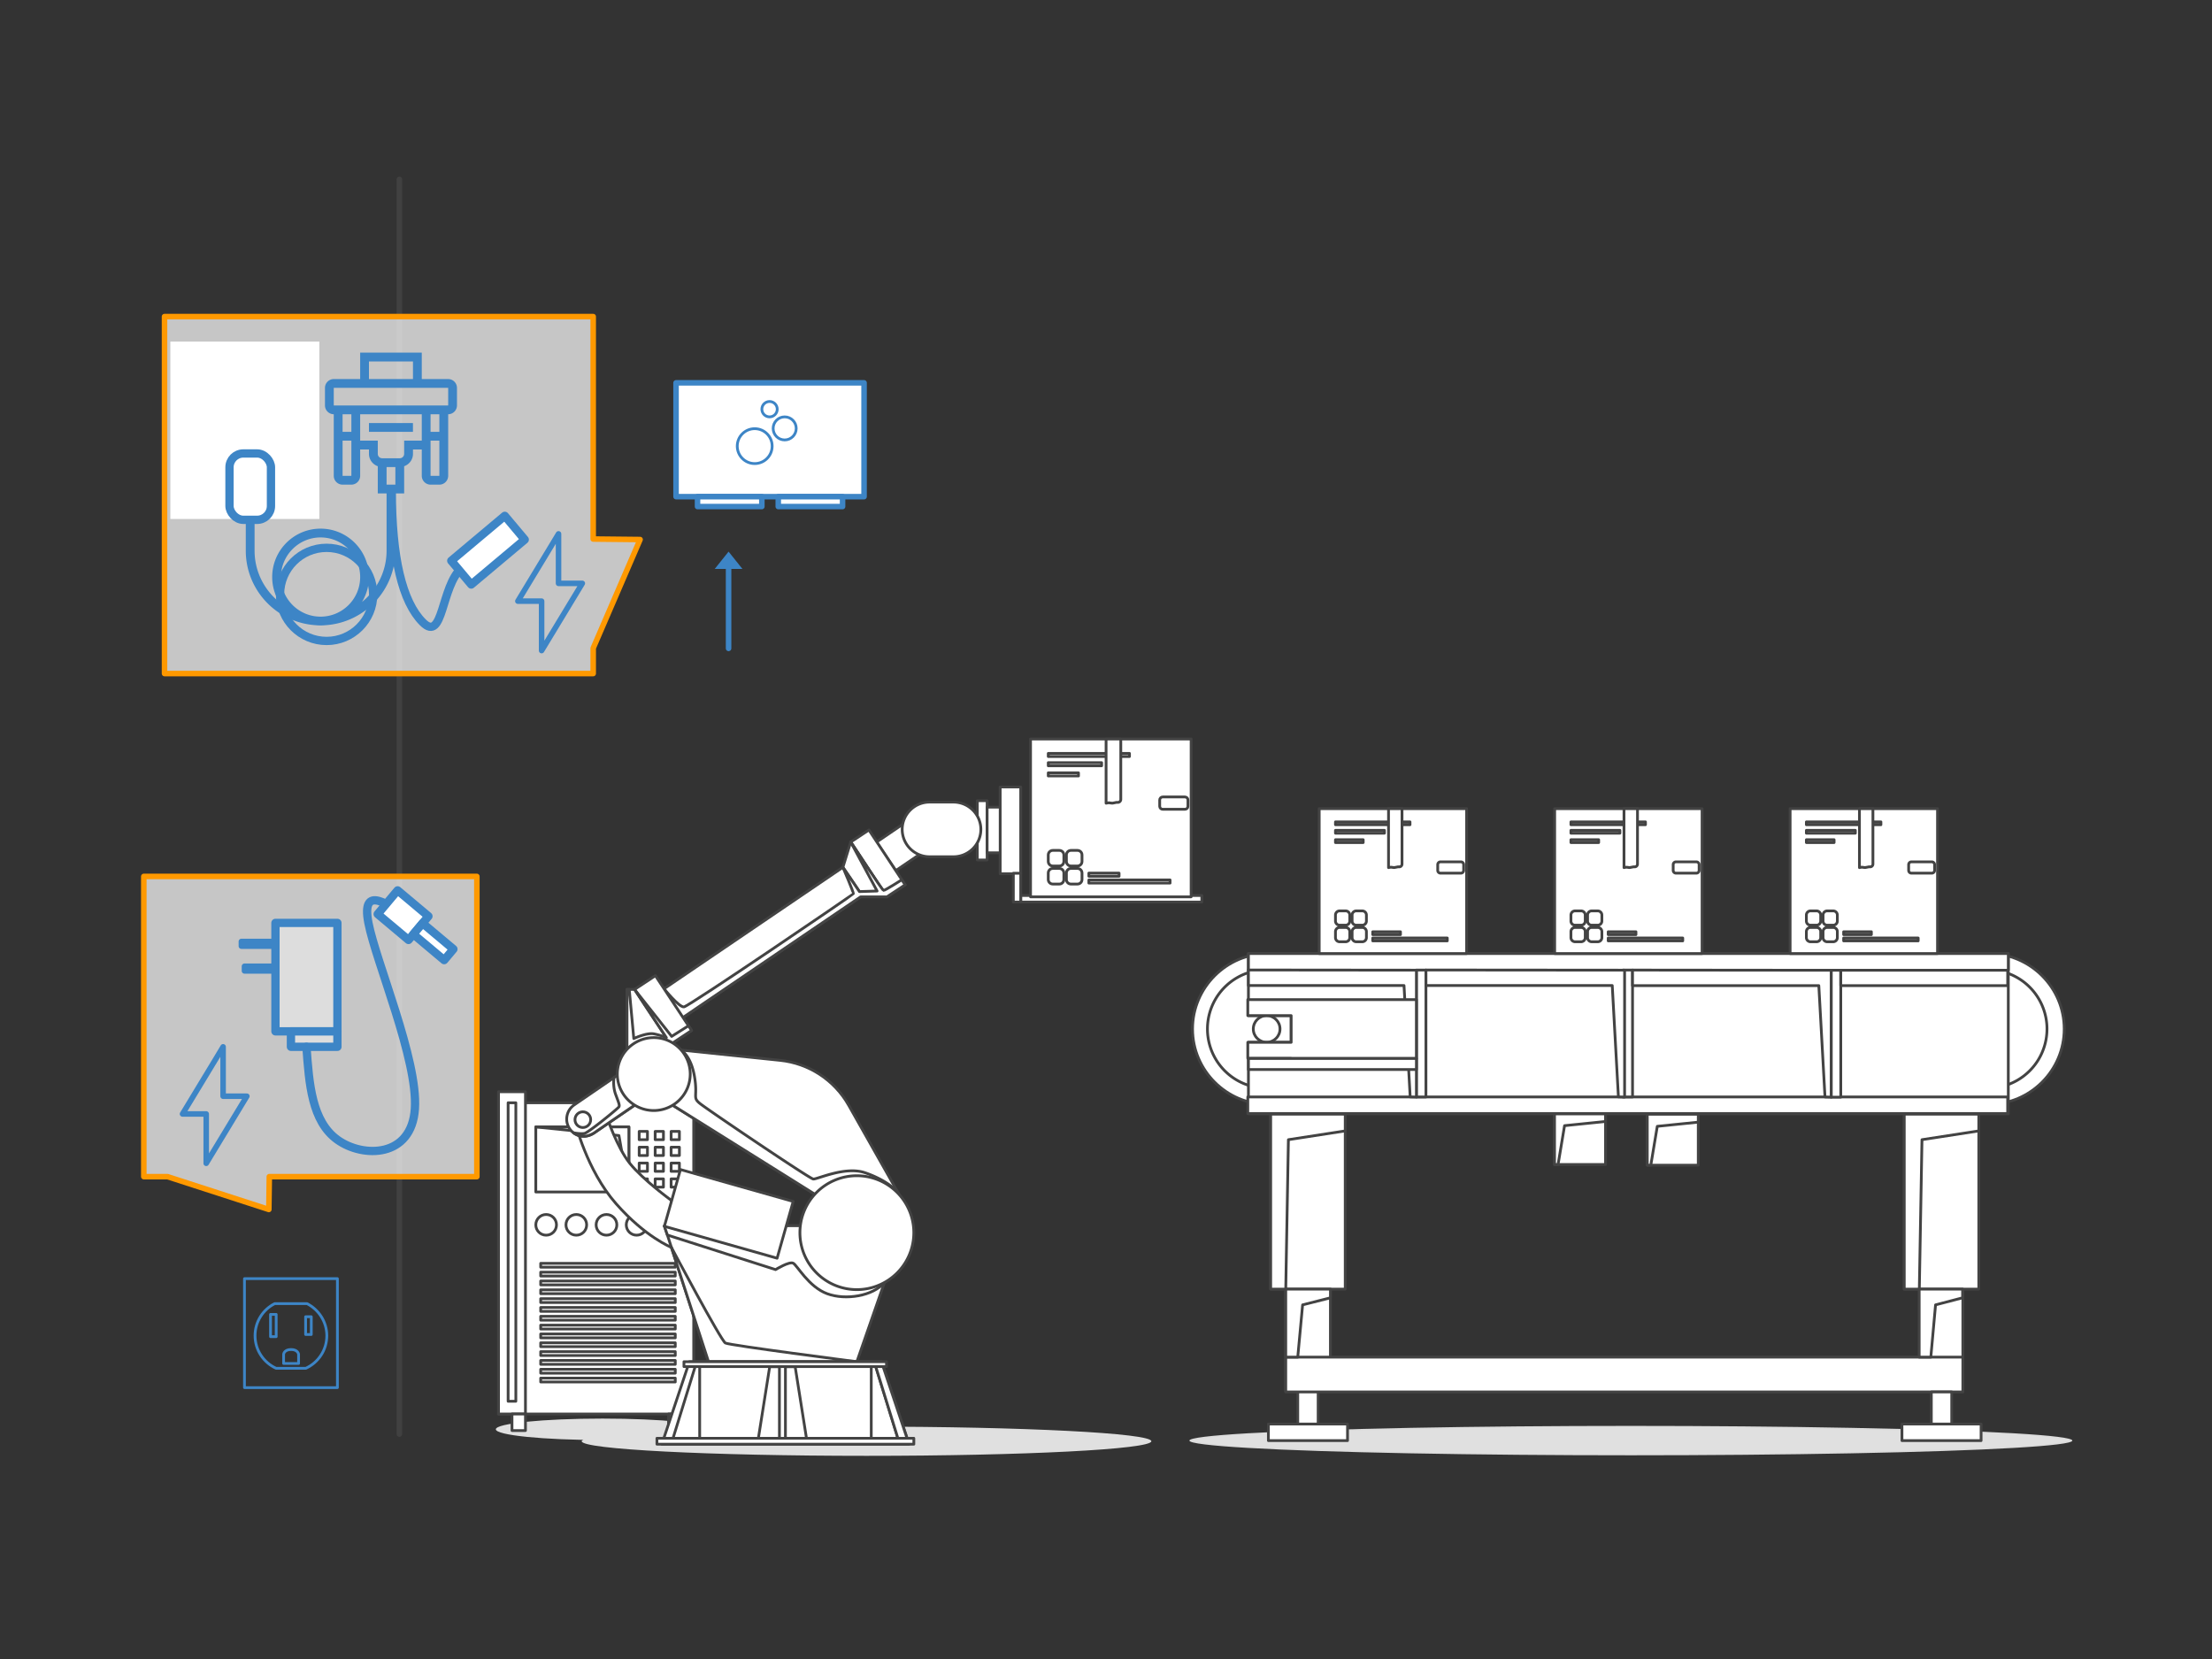 <svg xmlns="http://www.w3.org/2000/svg" xmlns:xlink="http://www.w3.org/1999/xlink" width="800" height="600" stroke="#000" stroke-linecap="round" stroke-linejoin="round" fill="#fff" fill-rule="evenodd"><rect width="100%" height="100%" fill="#333333" stroke="none"/><style><![CDATA[.B{stroke:#3d85c6}.C{stroke-width:2}.D{fill:none}.E{stroke-linejoin:miter}.F{stroke-width:3}.G{stroke:none}.H{stroke:#434343}.I{fill-rule:nonzero}.J{fill-opacity:.41}.K{fill:#e0e0e0}.L{stroke-linecap:butt}]]></style><defs><path d="M0 0l4 5h-8z" id="A" class="G"/><path id="B" d="M234.16 412.18h-2.99v-2.99h2.99v2.99"/><path id="C" d="M201.26 442.98c0 2.07-1.67 3.74-3.74 3.74s-3.74-1.67-3.74-3.74c0-2.06 1.67-3.74 3.74-3.74s3.74 1.68 3.74 3.74"/><path id="D" d="M233.98 442.98c0 2.07-1.67 3.74-3.74 3.74-2.06 0-3.74-1.67-3.74-3.74 0-2.06 1.68-3.74 3.74-3.74 2.07 0 3.74 1.68 3.74 3.74"/><path id="E" d="M244.22 458.3h-48.67v-1.4h48.67v1.4"/><path id="F" d="M479.51 372.14a21.4 21.4 0 1 1-42.82 0 21.4 21.4 0 1 1 42.82 0"/><path id="G" d="M580.66 402.72v2.88l-14.82 1.51-2.34 14.05h-1.28v-18.44h18.44"/><path id="H" d="M486.52 409.01l-20.55 3.17-.96 54.04h-5.45v-63.26h26.96v6.05"/><path id="I" d="M700.73 344.86h-53.31v-52.4h53.31v52.4"/><path id="J" d="M693.74 340.28h-26.96v-1.04h26.96v1.04"/><path id="K" d="M676.81 338.02h-10.03v-1.04h10.03v1.04"/><path id="L" d="M676.23 313.5h0l-.34.01-1.17.23-.32.02-.95-.12-.32.01-.64.13v-21.32h4.88v20.05a1 1 0 0 1-1.14.99"/><path id="M" d="M691.29 315.79h7.38a1 1 0 0 0 1-1v-2.09a1 1 0 0 0-1-1h-7.38a1 1 0 0 0-1 1v2.09a1 1 0 0 0 1 1"/><path id="N" d="M656.98 334.61h-2.18a1.5 1.5 0 0 1-1.5-1.5v-2.17a1.5 1.5 0 0 1 1.5-1.5h2.18a1.5 1.5 0 0 1 1.5 1.5v2.17a1.5 1.5 0 0 1-1.5 1.5"/><path id="O" d="M663 334.61h-2.17a1.5 1.5 0 0 1-1.5-1.5v-2.17a1.5 1.5 0 0 1 1.5-1.5H663a1.5 1.5 0 0 1 1.5 1.5v2.17a1.5 1.5 0 0 1-1.5 1.5"/><path id="P" d="M571.83 334.61h-2.18a1.5 1.5 0 0 1-1.5-1.5v-2.17a1.5 1.5 0 0 1 1.5-1.5h2.18a1.5 1.5 0 0 1 1.49 1.5v2.17a1.5 1.5 0 0 1-1.49 1.5"/><path id="Q" d="M577.84 334.61h-2.17a1.5 1.5 0 0 1-1.5-1.5v-2.17a1.5 1.5 0 0 1 1.5-1.5h2.17a1.5 1.5 0 0 1 1.5 1.5v2.17a1.5 1.5 0 0 1-1.5 1.5"/><path id="R" d="M383.13 313.2h-2.37c-.91 0-1.64-.73-1.64-1.64v-2.37c0-.9.73-1.63 1.64-1.63h2.37c.9 0 1.63.73 1.63 1.63v2.37c0 .91-.73 1.64-1.63 1.64"/><path id="S" d="M383.13 319.73h-2.37c-.91 0-1.64-.73-1.64-1.63v-2.37c0-.91.73-1.64 1.64-1.64h2.37c.9 0 1.63.73 1.63 1.64v2.37c0 .9-.73 1.63-1.63 1.63"/></defs><path d="M144.44 64.86v453.8" stroke-opacity=".88" class="C D H"/><ellipse cx="217.9" cy="516.93" rx="38.58" ry="3.88" class="G K"/><g class="E H I L"><path d="M250.89 511.39H180.3V398.83h70.59v112.56"/><use xlink:href="#B"/><use xlink:href="#B" x="5.78"/><use xlink:href="#B" x="11.55"/><use xlink:href="#B" y="5.72"/><use xlink:href="#B" x="5.78" y="5.72"/><use xlink:href="#B" x="11.55" y="5.72"/><use xlink:href="#B" y="11.45"/><use xlink:href="#B" x="5.78" y="11.45"/><use xlink:href="#B" x="11.55" y="11.45"/><use xlink:href="#B" y="17.17"/><use xlink:href="#B" x="5.78" y="17.17"/><use xlink:href="#B" x="11.55" y="17.17"/><use xlink:href="#C"/><use xlink:href="#C" x="10.91"/><path d="M223.09 442.98c0 2.07-1.68 3.74-3.75 3.74-2.06 0-3.74-1.67-3.74-3.74 0-2.06 1.68-3.74 3.74-3.74 2.07 0 3.75 1.68 3.75 3.74"/><use xlink:href="#D"/><use xlink:href="#D" x="10.91"/><path d="M190.04 511.39h-9.74V394.84h9.74v116.55"/><path d="M186.56 506.79h-2.79V398.83h2.79v107.96"/><use xlink:href="#E"/><use xlink:href="#E" y="3.2"/><use xlink:href="#E" y="6.39"/><use xlink:href="#E" y="9.58"/><use xlink:href="#E" y="12.78"/><use xlink:href="#E" y="15.97"/><use xlink:href="#E" y="19.16"/><use xlink:href="#E" y="22.36"/><use xlink:href="#E" y="25.55"/><use xlink:href="#E" y="28.74"/><use xlink:href="#E" y="31.94"/><use xlink:href="#E" y="35.13"/><use xlink:href="#E" y="38.32"/><use xlink:href="#E" y="41.51"/><path d="M190.04 517.38h-4.87v-5.99h4.87v5.99m56.62 0h-4.87v-5.99h4.87v5.99m-19.22-86.28h-33.66v-23.53h33.66v23.53"/><path d="M193.78 407.57l30.07 3.11 3.59 20.42v-23.53h-33.66"/></g><ellipse cx="589.83" cy="521.01" rx="159.67" ry="5.32" stroke-opacity=".02" class="K"/><g class="E H I L"><path d="M719.27 399.41H458.58c-15.01 0-27.28-12.27-27.28-27.27h0c0-15 12.27-27.28 27.28-27.28h260.69c15.01 0 27.28 12.28 27.28 27.28h0c0 15-12.27 27.27-27.28 27.27"/><use xlink:href="#F"/><use xlink:href="#F" x="260.81"/><path d="M562.22 421.16h18.44v-18.44h-18.44v18.44m33.54.24h18.44v-18.44h-18.44v18.44"/><use xlink:href="#G"/><use xlink:href="#G" x="33.54" y="0.24"/><path d="M481.16 503.12H464.9V402.96h16.26v100.16m228.73 0h-15.43V402.96h15.43v100.16m-222.54 17.9h-28.62v-6h28.62v6m238.98-170.18H451.51v-5.98h274.82v5.98"/><path d="M451.51 344.86v22.45h15.47v9.65h-15.47v25.88h274.82v-57.98H451.51"/><path d="M726.1 402.71H451.28v-5.98H726.1v5.98m-263.17-30.57c0 2.66-2.17 4.82-4.83 4.82-2.67 0-4.83-2.16-4.83-4.82 0-2.67 2.16-4.83 4.83-4.83 2.66 0 4.83 2.16 4.83 4.83"/><path d="M515.71 396.73h-3.46v-45.89h3.46v45.89m150.03.07h-3.47v-45.89h3.47v45.89"/><path d="M590.43 396.73h-3.47v-45.89h3.47v45.89m-103.91 69.49h-26.96v-63.26h26.96v63.26m229.14 0H688.7v-63.26h26.96v63.26m-5.77 37.2H465.01v-12.59h244.88v12.59m-233.16 11.6h-7.38v-11.6h7.38v11.6m239.76 6h-28.62v-6h28.62v6"/><path d="M705.87 515.02h-7.38v-11.6h7.38v11.6"/><use xlink:href="#H"/><use xlink:href="#H" x="229.14"/><path d="M481.17 466.22h-16.16v24.61h4.34l1.76-18.91 10.06-2.55v-3.15m228.63 0h-15.7v24.61h4.21l1.71-18.91 9.78-2.55v-3.15m-49.77-69.49l-2.23-40.27h-67.37v-5.62l71.84.07v45.88l-2.24-.06"/><path d="M585.32 396.7l-2.23-40.27h-67.37v-5.62l71.84.06v45.89l-2.24-.06m-75.31 0l-2.23-40.27h-56.27v-5.62l60.75.06v45.89l-2.25-.06m216.1-40.23h-60.37v-5.56h60.37v5.56"/><path d="M466.97 361.52h-15.69v5.79h15.69v9.66h-15.69v5.79h15.69v.06h45.28v-21.3h-45.28"/><path d="M451.51 386.81h60.75v-4h-60.75v4"/><use xlink:href="#I"/><path d="M680.26 298.28H653.3v-1.04h26.96v1.04"/><use xlink:href="#J"/><path d="M671.01 301.34H653.3v-1.04h17.71v1.04m-7.68 3.39H653.3v-1.04h10.03v1.04"/><use xlink:href="#K"/><use xlink:href="#L"/><use xlink:href="#M"/><use xlink:href="#N"/><use xlink:href="#O"/><use xlink:href="#N" y="5.99"/><use xlink:href="#O" y="5.99"/><use xlink:href="#I" x="-85.15"/><use xlink:href="#J" x="-98.63" y="-42"/><use xlink:href="#J" x="-85.15"/><path d="M585.86 301.34h-17.71v-1.04h17.71v1.04"/><use xlink:href="#K" x="-98.63" y="-33.29"/><use xlink:href="#K" x="-85.15"/><use xlink:href="#L" x="-85.15"/><use xlink:href="#M" x="-85.16"/><use xlink:href="#P"/><use xlink:href="#Q"/><use xlink:href="#P" y="5.99"/><use xlink:href="#Q" y="5.99"/><use xlink:href="#I" x="-170.31"/><use xlink:href="#J" x="-183.79" y="-42"/><use xlink:href="#J" x="-170.31"/><path d="M500.7 301.34h-17.71v-1.04h17.71v1.04"/><use xlink:href="#K" x="-183.79" y="-33.29"/><use xlink:href="#K" x="-170.31"/><use xlink:href="#L" x="-170.31"/><use xlink:href="#M" x="-170.32"/><use xlink:href="#P" x="-85.16"/><use xlink:href="#Q" x="-85.16"/><use xlink:href="#P" x="-85.16" y="5.99"/><use xlink:href="#Q" x="-85.16" y="5.99"/></g><ellipse cx="313.39" cy="521.24" rx="103.01" ry="5.28" class="G K"/><g class="E H I L"><path d="M207.95 405.66s4.15 17.48 14.82 29.63 20.05 15.84 20.05 15.84v-16.98s-10.27-7.45-15.02-13.38c-4.74-5.93-8.29-16.77-8.29-16.77l-11.56 1.66"/><path d="M309.9 492.48h-53.65l-15.97-49.19h86.74l-17.12 49.19"/><path d="M241.38 446.67l39.12 12.5s4.94-3.05 6.37-2.32c1.42.73 5.56 8.55 12.26 11.03 6.7 2.49 16.63.85 20.74-4.05 4.11-4.91-30.41-20.54-30.41-20.54l-49.18.21 1.1 3.17m-11.8-55.53l70.53 44.15h26.91l-20.1-35.58c-5.14-9.1-14.37-15.14-24.76-16.22l-43.39-4.5-9.19 12.15"/><path d="M281.05 455.05l-40.77-11.54 5.81-20.53 40.78 11.54-5.82 20.53m-50.18-56.27l-16.2 11.09c-2.82 1.92-6.71 1.2-8.64-1.62h0c-1.93-2.83-1.2-6.71 1.62-8.64l16.2-11.09c2.82-1.93 6.71-1.2 8.64 1.62h0c1.93 2.82 1.2 6.71-1.62 8.64M334.07 308l-10.1 6.87-7-10.29 10.1-6.87 7 10.29"/><path d="M213.63 404.94c0 1.57-1.27 2.84-2.84 2.84s-2.84-1.27-2.84-2.84 1.27-2.84 2.84-2.84 2.84 1.27 2.84 2.84M327.35 320l-6.59 4.36-13.09-19.83 6.59-4.36L327.35 320"/><path d="M311.84 323.96l-65.04 44.18-7-10.3 65.05-44.17 6.99 10.29"/><path d="M304.85 313.67l2.82-9.14 13.08 19.83-8.9-.4-7-10.29"/><path d="M240.16 357.6s5.44 6.75 7.2 6.56c1.77-.18 61.09-40.56 61.27-40.92.18-.37-3.78-9.57-3.78-9.57l5.97 8.78 6.4-.2-9.55-17.72s11.39 17.44 11.88 17.5c.48.06 6.6-3.84 6.6-3.84l1.2 1.82-6.59 4.35h-9.51l-64.45 43.77-6.64-10.53m116.85-46.58h-3.56v-21.43h3.56v21.43"/><path d="M250.12 372.69l-7.54 4.99-13.08-19.84 7.54-4.98 13.08 19.83"/><path d="M229.5 357.84h-2.73v27.52h15.11l.7-7.69-13.08-19.83m115.36-47.99h-8.69a9.9 9.9 0 0 1-9.88-9.88h0a9.9 9.9 0 0 1 9.88-9.88h8.69a9.9 9.9 0 0 1 9.88 9.88h0a9.9 9.9 0 0 1-9.88 9.88m-98.49 69.93s3.53 2.05 4.8 9.54c1.28 7.49-.91 7.52 2.11 9.88 3.01 2.36 39.46 27.03 40.83 27.21s11.51-4.75 18.73-2.28c7.21 2.46 11.48 6.13 12.31 7.86.84 1.73-30.32 0-30.32 0l-51.53-32.26 3.07-19.95m-24.31 9.97s-.51 3.04.58 6.02c1.1 2.99 1.52 3.9 1.22 4.51s-11.02 9.31-12.43 9.62c-1.4.31-4.03-.22-4.03-.22a5.8 5.8 0 0 0 4.1 1.27c2.37-.26 4.18-1.78 4.18-1.78l13.9-9.51-6.31-10.74-1.21.83"/><path d="M227.58 357.84l1.64 17.77c.91-.43 4.84-2.13 7.23-1.71a23.3 23.3 0 0 1 4.55 1.37l-11.5-17.43 13.42 16.98 6.08-3.83 1.12 1.7-7.54 4.98-15.81 1.84v-21.67h.81m102.91 87.98a20.6 20.6 0 0 1-20.59 20.59 20.6 20.6 0 0 1-20.6-20.59 20.6 20.6 0 0 1 20.6-20.6 20.6 20.6 0 0 1 20.59 20.6"/><path d="M249.63 388.46a13.2 13.2 0 0 1-13.18 13.18 13.2 13.2 0 0 1-13.19-13.18 13.2 13.2 0 0 1 13.19-13.19 13.2 13.2 0 0 1 13.18 13.19m112.32-80.04h-4.94v-16.5h4.94v16.5"/><path d="M369.15 316h-7.42v-31.37h7.42V316m65.5 10.24h-65.49v-2.37h65.49v2.37"/><path d="M366.49 326.24h2.67v-10.42h-2.67v10.42M242.82 451.13s17.94 33.74 19.52 34.59c1.59.85 47.55 6.76 47.55 6.76h-53.64l-13.43-41.35m187.97-126.77h-58.08v-57.09h58.08v57.09"/><path d="M408.49 273.61h-29.37v-1.13h29.37v1.13m14.68 45.77H393.8v-1.14h29.37v1.14m-24.75-42.42h-19.3v-1.14h19.3v1.14m-8.37 3.68h-10.93v-1.14h10.93v1.14m14.68 36.27H393.8v-1.14h10.93v1.14"/><path d="M404.1 290.19h0l-.37.01-1.27.26-.35.01-1.04-.13-.34.02-.7.13v-23.22h5.32v21.85c0 .66-.59 1.17-1.25 1.07m16.41 2.5h8.04c.6 0 1.09-.49 1.09-1.09v-2.28c0-.6-.49-1.09-1.09-1.09h-8.04c-.6 0-1.09.49-1.09 1.09v2.28c0 .6.49 1.09 1.09 1.09"/><use xlink:href="#R"/><use xlink:href="#R" x="6.56"/><use xlink:href="#S"/><use xlink:href="#S" x="6.56"/><path d="M239.36 522.31h89.41l-9.97-29.83h-69.47l-9.97 29.83"/><path d="M253.05 494.17v26.22h-9.71l8.1-26.22h1.61m62.05 0v26.22h9.71l-8.1-26.22h-1.61m-33.21.12v26.22h-7.67l4.15-26.22h3.52m2.17 0v26.22h7.67l-4.15-26.22h-3.52"/><path d="M316.7 494.17h2.66l8.76 26.22h-3.32l-8.1-26.22"/><path d="M320.61 494.25h-73.25v-1.77h73.25v1.77m9.89 28.06h-92.91v-2.14h92.91v2.14"/></g><g class="B D"><path d="M111.05 471.48H99.34c-4.22 2.13-7.1 6.52-7.1 11.57 0 5.25 3.12 9.75 7.59 11.8h10.79c4.47-2.05 7.58-6.55 7.58-11.8-.02-5.05-2.94-9.41-7.15-11.57zm-11.16 11.94h-2.05v-8.05h2.05v8.05zm8.1 9.7h-5.42v-3.35s.2-1.7 2.71-1.7c2.48 0 2.71 1.7 2.71 1.7v3.35zm4.59-10.48h-2.05v-6.43h2.05v6.43z" class="E"/><path d="M88.42 462.44h33.61v39.41H88.42z"/></g><g class="C"><path d="M172.46 425.55V316.97H52.01v108.58h8.58l36.64 11.87.17-11.87h75.06" fill-opacity=".72" stroke="#f90"/><path d="M80.69 378.6l-2.43 4.05-12.25 20.23h8.57v17.85l14.7-24.27h-8.59z" class="B D E"/></g><g class="F B J"><path d="M99.62 333.78h22.41V373H99.62z"/><path d="M105.22 372.99h16.81v5.6h-16.81z"/></g><path d="M87.3 340.5h12.33v1.68H87.3z" class="B C J"/><path d="M110.83 378.59c.97 13.48 1.93 26.95 11.2 33.62 9.28 6.67 26.85 6.53 28.02-11.21 1.16-17.74-14.08-53.09-16.81-67.23s7.04-7.07 16.81 0" class="B D F"/><path d="M88.42 349.46h11.2v1.68h-11.2z" class="B C J"/><g class="F B"><path d="M154.95 331.37l-7.2 8.58-11.15-9.36 7.2-8.58z"/><path d="M163.98 343.26l-3.34 3.98-11.15-9.36 3.34-3.98z"/></g><g class="C B"><path d="M244.5 138.46h68v41.16h-68z"/><path d="M252.27 179.62h23.26v3.58h-23.26zm29.2 0h23.26v3.58h-23.26z"/></g><circle cx="278.32" cy="147.99" r="2.78" class="B"/><circle cx="283.79" cy="154.94" r="4.17" class="B"/><circle cx="272.95" cy="161.35" r="6.31" class="B"/><g transform="translate(263.5 199.5)"><path d="M0 5.63V35" class="B C D"/><use fill="#3d85c6" transform="matrix(1.25 0 0 1.25 0 0)" xlink:href="#A"/></g><path d="M214.54 114.5H59.5v129.1h155.04v-9.2l16.96-39.27-16.96-.18V114.5" fill-opacity=".72" stroke="#f90" class="C"/><g class="G"><path d="M162.09 137.09h-9.55v-9.55h-22.28v9.55h-9.55a3.2 3.2 0 0 0-3.18 3.18v6.37a3.2 3.2 0 0 0 3.18 3.18v22.28a3.2 3.2 0 0 0 3.19 3.18h3.18a3.2 3.2 0 0 0 3.18-3.18v-9.55h3.18v1.59c0 2.07 1.34 3.82 3.19 4.48v9.84h3.18v20.69c0 7.49-3.48 14.18-8.89 18.56a17.4 17.4 0 0 0 2.52-9.01c0-9.66-7.85-17.51-17.5-17.51s-17.5 7.85-17.5 17.51a17.4 17.4 0 0 0 2.52 9.01c-5.41-4.38-8.89-11.07-8.89-18.56v-20.69h3.18v-9.84c1.85-.66 3.19-2.41 3.19-4.48v-1.59h3.18v9.55a3.2 3.2 0 0 0 3.18 3.18h3.18a3.2 3.2 0 0 0 3.19-3.18v-22.28a3.2 3.2 0 0 0 3.18-3.18v-6.37a3.2 3.2 0 0 0-3.18-3.18h-9.55v-9.55H79.34v9.55h-9.55a3.2 3.2 0 0 0-3.18 3.18v6.37a3.2 3.2 0 0 0 3.18 3.18v22.28a3.2 3.2 0 0 0 3.19 3.18h3.18a3.2 3.2 0 0 0 3.18-3.18v-9.55h3.18v1.59c0 2.07 1.34 3.82 3.19 4.48v9.84h3.18v20.69c0 14.31 11.18 26.03 25.26 26.96.59.06 1.19.09 1.79.09s1.2-.03 1.79-.09c14.08-.93 25.26-12.65 25.26-26.96v-20.69h3.18v-9.84c1.85-.66 3.19-2.41 3.19-4.48v-1.59h3.18v9.55a3.2 3.2 0 0 0 3.18 3.18h3.18a3.2 3.2 0 0 0 3.19-3.18v-22.28a3.2 3.2 0 0 0 3.18-3.18v-6.37a3.2 3.2 0 0 0-3.18-3.18zm-73.2 38.19v-6.37h3.18v6.37h-3.18zm15.91-3.18v-12.73h3.18v12.73h-3.18zm3.18-15.92h-3.18v-6.36h3.18v6.36zm-25.46-25.46h15.92v6.37H82.52v-6.37zm-12.73 9.55h0 41.38v6.37H69.79v-6.37zm6.37 9.55v6.36h-3.18v-6.36h3.18zm-3.18 22.28v-12.73h3.18v12.73h-3.18zm6.36-12.73v-9.55h22.28v9.55h-6.37v4.77c0 .88-.71 1.59-1.59 1.59H87.3c-.88 0-1.59-.71-1.59-1.59v-4.77h-6.37zm22.28 49.33c0-7.9 6.42-14.33 14.32-14.33s14.32 6.43 14.32 14.33c0 7.89-6.42 14.32-14.32 14.32s-14.32-6.43-14.32-14.32zm31.82-77.98h15.92v6.37h-15.92v-6.37zm-6.36 19.1v6.36h-3.18v-6.36h3.18zm-3.18 22.28v-12.73h3.18v12.73h-3.18zm15.91 3.18v-6.37h3.18v6.37h-3.18zm6.36-15.91v4.77c0 .88-.71 1.59-1.59 1.59h-6.36c-.88 0-1.59-.71-1.59-1.59v-4.77h-6.37v-9.55h22.28v9.55h-6.37zm9.55 12.73v-12.73h3.18v12.73h-3.18zm3.18-15.92h-3.18v-6.36h3.18v6.36zm3.19-9.54h-41.38v-6.37h0 41.38v6.37zM133.44 153h15.91v3.18h-15.91z" fill="#3d85c6" class="I"/><path d="M61.61 123.54h53.89v64.16H61.61z"/></g><g class="B D F"><circle cx="118.12" cy="214.97" r="16.84"/><path d="M141.69 177.37c0 24.14 3.74 40.23 11.23 47.71 7.48 7.48 6.54-13.1 14.03-19.65"/></g><path d="M182.56 186.56l7.22 8.6-19.35 16.24-7.22-8.6z" class="B F"/><g class="D B"><path d="M202 193.08l-2.44 4.05-12.27 20.28h8.59v17.88l14.72-24.31H202z" class="C E"/><rect height="24" rx="5" width="15" x="83" y="164" class="F"/></g></svg>
